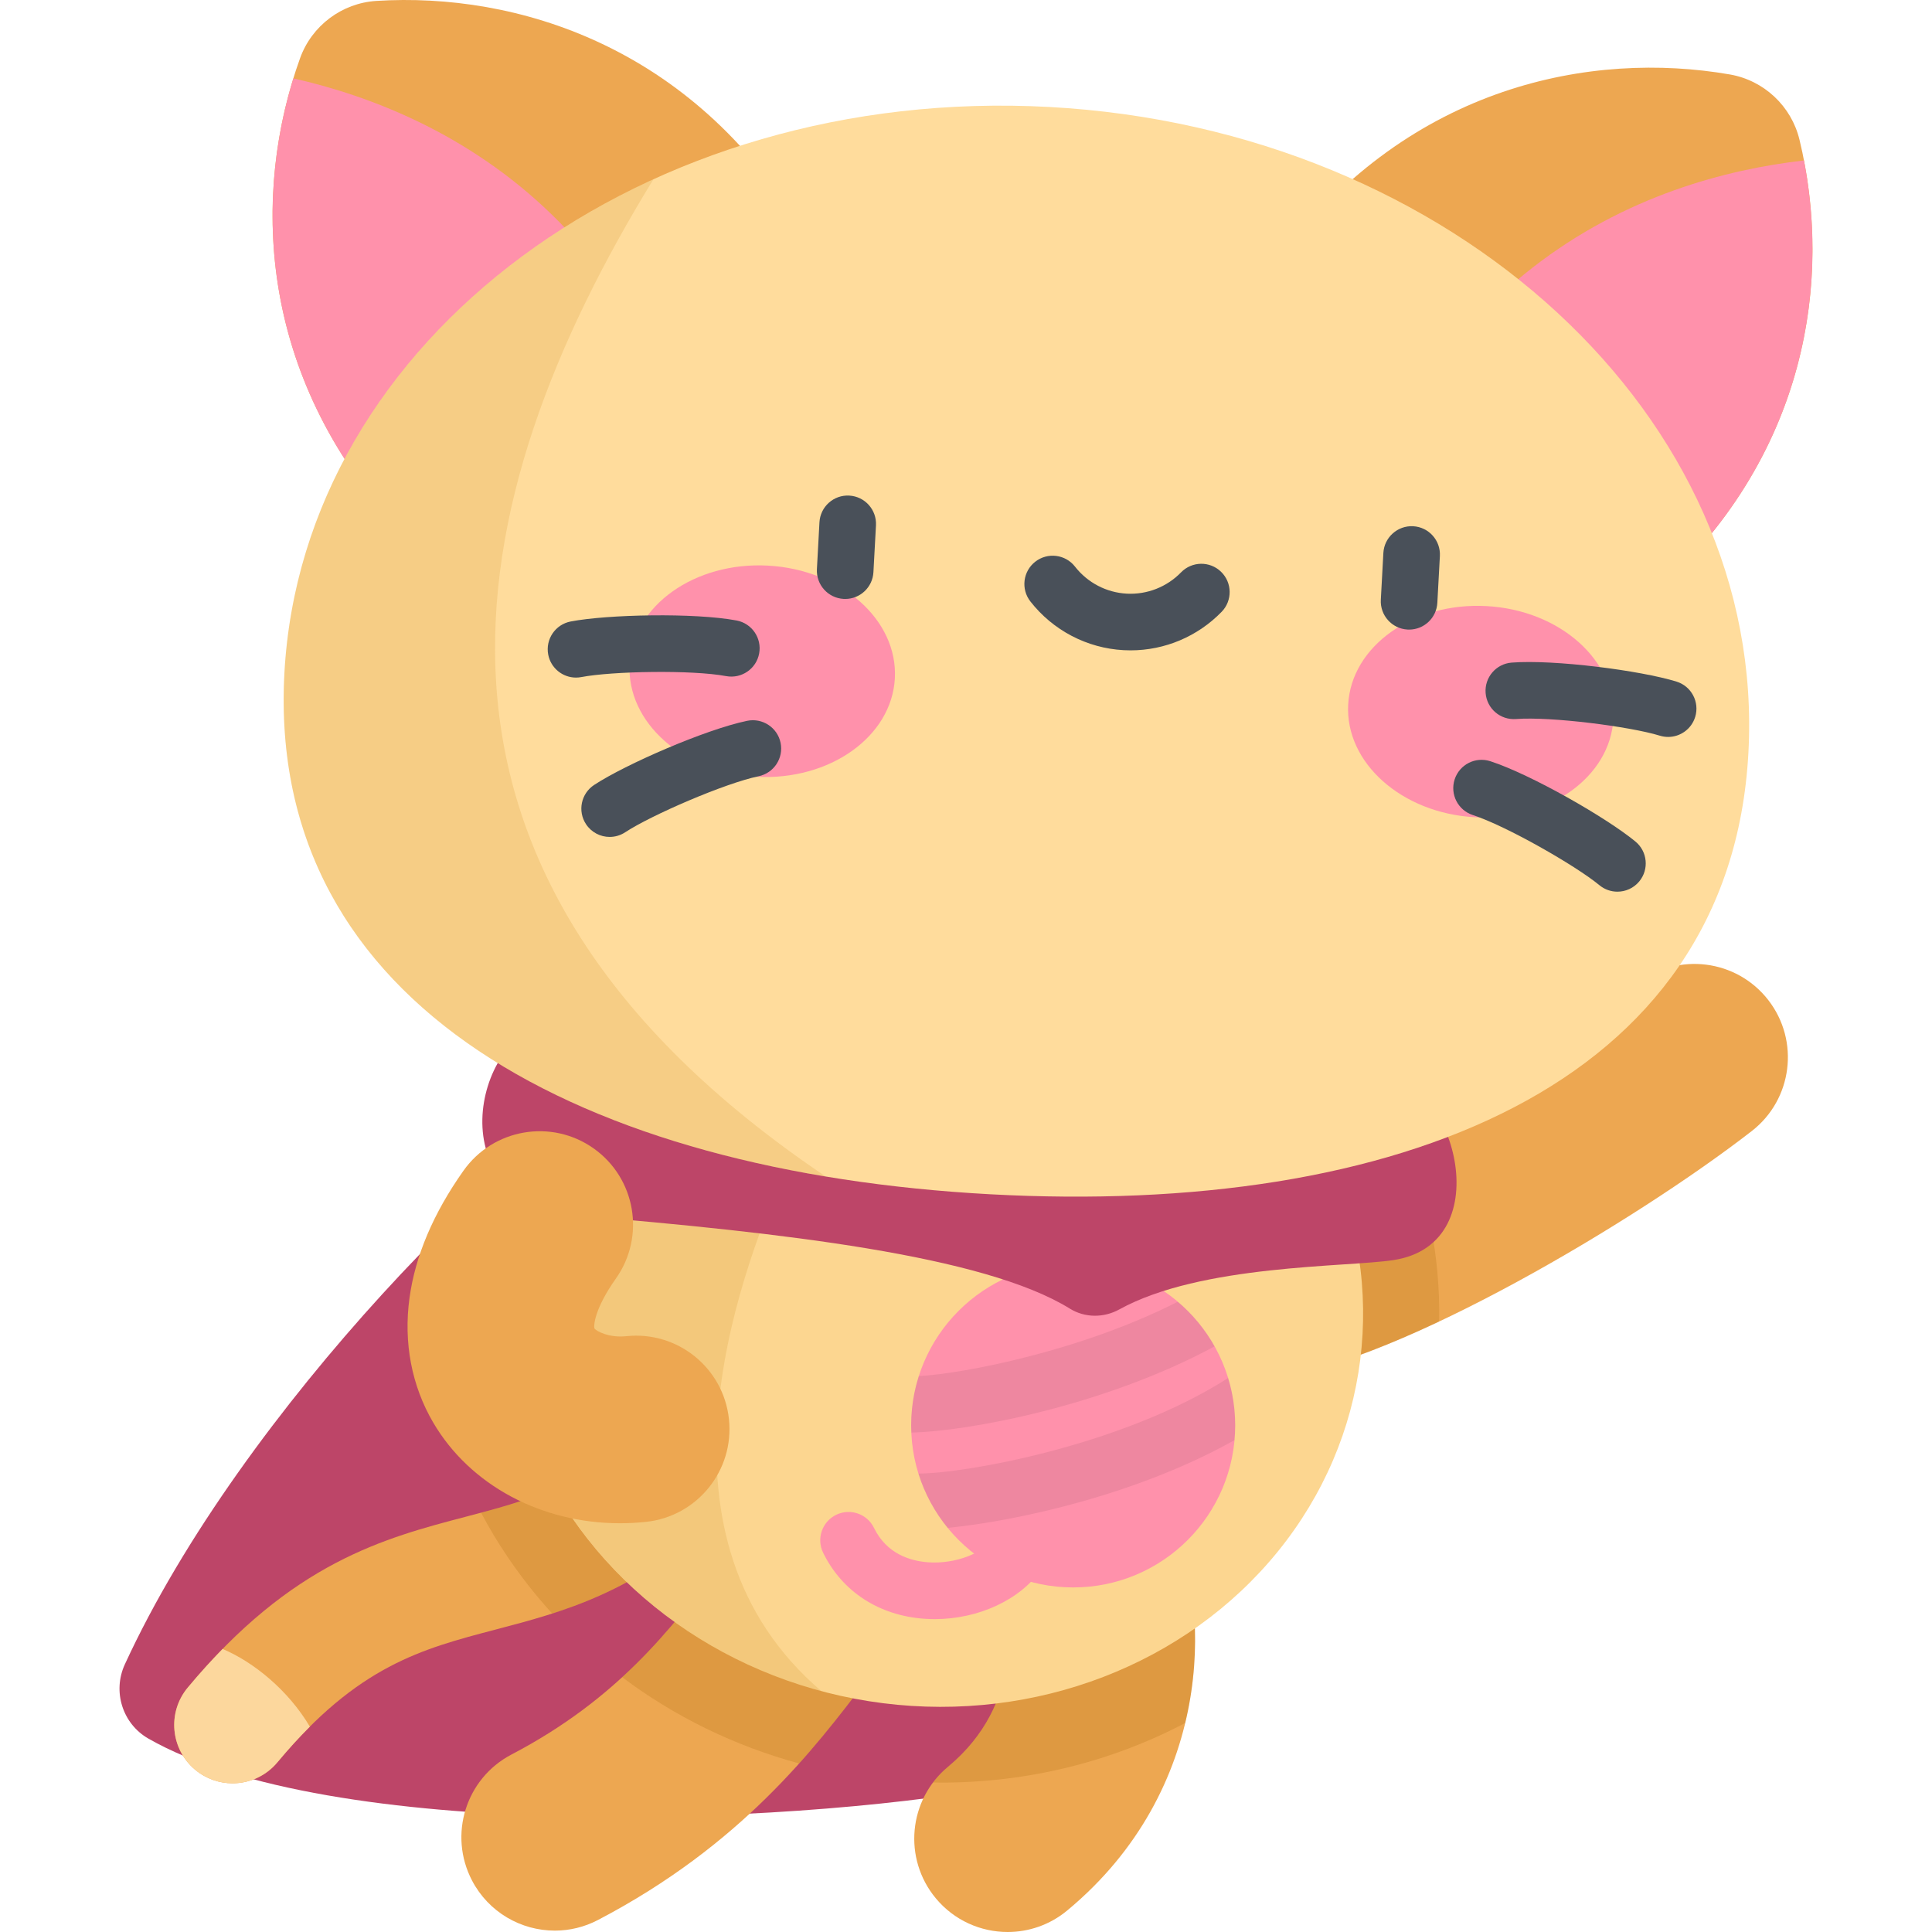 <?xml version="1.0" encoding="iso-8859-1"?>
<!-- Generator: Adobe Illustrator 19.0.0, SVG Export Plug-In . SVG Version: 6.00 Build 0)  -->
<svg version="1.1" id="Capa_1" xmlns="http://www.w3.org/2000/svg" xmlns:xlink="http://www.w3.org/1999/xlink" x="0px" y="0px"
	 viewBox="0 0 512 512" style="enable-background:new 0 0 512 512;" xml:space="preserve">
<path style="fill:#BD4568;" d="M170.991,283.153C137.845,299.728,64.142,373.6,33.083,441.072
	c-3.312,7.195-0.617,15.758,6.263,19.685c48.015,27.407,167.804,23.111,224.694,13.003c23.381-52.235,4.501-199.788,4.501-199.788
	L170.991,283.153z"/>
<path style="fill:#EDA751;" d="M61.626,472.594c-3.486,0-6.993-1.174-9.883-3.579c-6.564-5.463-7.457-15.213-1.993-21.777
	c27.654-33.227,52.162-39.648,73.783-45.313c15.905-4.167,29.64-7.766,45.06-22.576c6.161-5.915,15.949-5.718,21.863,0.44
	c5.916,6.159,5.719,15.948-0.44,21.864c-21.222,20.383-41.103,25.593-58.645,30.189c-19.606,5.137-36.538,9.573-57.852,35.18
	C70.461,470.697,66.059,472.594,61.626,472.594z"/>
<path style="fill:#FCD79D;" d="M58.992,436.991c-3.042,3.105-6.121,6.497-9.243,10.248c-5.464,6.564-4.571,16.314,1.993,21.777
	c2.89,2.405,6.396,3.579,9.883,3.579c4.434,0,8.836-1.897,11.893-5.571c2.944-3.538,5.803-6.658,8.599-9.446
	C76.381,447.9,67.186,440.444,58.992,436.991z"/>
<g>
	<path style="fill:#EDA751;" d="M147.036,511.635c-8.912,0-17.521-4.829-21.94-13.273c-6.336-12.106-1.659-27.056,10.447-33.393
		c28.199-14.76,42.338-33.368,54.812-49.787c1.406-1.851,2.779-3.657,4.13-5.407c8.351-10.813,23.89-12.811,34.703-4.459
		c10.814,8.352,12.81,23.889,4.459,34.703c-1.274,1.65-2.567,3.352-3.893,5.097c-14.048,18.491-33.289,43.814-71.266,63.692
		C154.826,510.726,150.903,511.635,147.036,511.635z"/>
	<path style="fill:#EDA751;" d="M267.041,512c-7.107,0-14.159-3.046-19.053-8.943c-8.724-10.515-7.273-26.113,3.241-34.838
		c20.329-16.867,16.206-40.008,14.552-43.865c-5.384-12.558,0.431-27.103,12.99-32.488c12.559-5.384,27.104,0.432,32.488,12.99
		c9.518,22.201,10.216,69.373-28.432,101.442C278.208,510.131,272.608,512,267.041,512z"/>
	<path style="fill:#EDA751;" d="M335.653,365.049c-12.263,0-22.905-9.109-24.507-21.594c-1.74-13.553,7.838-25.949,21.389-27.688
		c17.321-2.222,70.373-31.069,101.366-55.118c10.796-8.377,26.337-6.415,34.714,4.38c8.375,10.795,6.415,26.337-4.38,34.713
		c-30.933,24.001-93.388,60.995-125.401,65.103C337.766,364.983,336.701,365.049,335.653,365.049z"/>
</g>
<g>
	<path style="opacity:0.2;fill:#A35F00;enable-background:new    ;" d="M381.379,350.217c0.338-17.327-3.093-34.355-10.022-50.24
		c-16.586,8.645-31.182,14.809-38.822,15.79c-13.552,1.739-23.129,14.135-21.389,27.688c1.602,12.485,12.245,21.594,24.507,21.594
		c1.049,0,2.113-0.066,3.181-0.204C350.13,363.396,365.223,357.841,381.379,350.217z"/>
	<path style="opacity:0.2;fill:#A35F00;enable-background:new    ;" d="M278.771,391.866c-12.559,5.384-18.374,19.93-12.99,32.488
		c1.654,3.857,5.777,26.998-14.552,43.865c-1.507,1.25-2.82,2.645-3.952,4.142c0.78,0.013,1.561,0.037,2.339,0.037
		c22.753,0,44.928-5.508,64.476-15.793c4.892-20.332,2.328-39.712-2.833-51.749C305.875,392.299,291.33,386.483,278.771,391.866z"/>
	<path style="opacity:0.2;fill:#A35F00;enable-background:new    ;" d="M229.189,405.317c-10.813-8.352-26.352-6.354-34.703,4.459
		c-1.352,1.75-2.724,3.556-4.13,5.407c-7.159,9.422-14.872,19.565-25.47,29.289c13.884,10.445,29.768,18.206,46.893,22.865
		c7.102-7.914,12.884-15.516,17.976-22.219c1.326-1.745,2.619-3.447,3.893-5.097C241.999,429.206,240.003,413.668,229.189,405.317z"
		/>
	<path style="opacity:0.2;fill:#A35F00;enable-background:new    ;" d="M168.592,379.349c-14.126,13.568-26.84,17.727-41.103,21.533
		c4.16,7.859,9.206,15.385,15.123,22.459c1.215,1.453,2.464,2.872,3.735,4.267c13.598-4.375,28.28-11.175,43.667-25.954
		c6.158-5.916,6.355-15.704,0.44-21.864C184.541,373.632,174.753,373.434,168.592,379.349z"/>
</g>
<ellipse transform="matrix(0.125 -0.992 0.992 0.125 -127.096 548.293)" style="fill:#FCD690;" cx="247.369" cy="346.218" rx="106.037" ry="114.106"/>
<g>
	<path style="fill:#FF91AB;" d="M247.709,429.085c-0.919,0-1.841-0.032-2.764-0.098c-12.04-0.853-21.813-7.239-26.816-17.519
		c-1.813-3.725-0.262-8.213,3.463-10.026c3.727-1.813,8.213-0.262,10.025,3.462c3.374,6.934,9.686,8.787,14.389,9.12
		c7.133,0.513,14.746-2.401,17.693-6.763c2.319-3.431,6.981-4.333,10.414-2.014c3.432,2.32,4.333,6.982,2.014,10.414
		C270.57,423.883,259.395,429.085,247.709,429.085z"/>
	<circle style="fill:#FF91AB;" cx="284.401" cy="377.75" r="42.937"/>
</g>
<path style="opacity:0.15;fill:#C17A00;enable-background:new    ;" d="M217.73,448.215
	c-47.451-40.493-22.635-108.087-10.011-137.424l8.48-67.223c-42.958,10.667-76.496,44.573-82.021,88.368
	C127.507,384.819,163.979,433.88,217.73,448.215z"/>
<path style="fill:#BD4568;" d="M144.533,271.819c-18.143,2.152-29.456,47.092,9.175,50.359
	c52.761,4.461,106.94,10.438,129.792,24.609c4.01,2.487,9.009,2.496,13.139,0.215c21.706-11.986,60.284-11.155,72.69-13.073
	c28.737-4.443,15.33-49.419-2.946-48.403C348.107,286.542,144.533,271.819,144.533,271.819z"/>
<path style="fill:#EDA751;" d="M201.551,156.944c23.313-17.497,39.906-48.095,10.98-96.231
	C183.376,12.196,136.821-2.098,99.742,0.241c-9.141,0.576-17.11,6.557-20.217,15.174c-12.603,34.95-11.882,83.645,26.559,125.191
	C144.224,181.827,178.239,174.441,201.551,156.944z"/>
<path style="fill:#FF91AB;" d="M77.746,20.771c-10.648,34.458-8.18,80.368,28.337,119.835c33.059,35.729,63.012,34.932,85.59,22.694
	C182.19,60.479,118.021,29.864,77.746,20.771z"/>
<path style="fill:#EDA751;" d="M340.235,164.48c-21.28-19.92-34.46-52.136-0.488-96.854c34.24-45.072,82.07-54.237,118.677-47.895
	c9.025,1.564,16.299,8.373,18.454,17.275c8.742,36.11,2.749,84.44-39.968,121.576C394.529,195.428,361.515,184.4,340.235,164.48z"/>
<path style="fill:#FF91AB;" d="M478.066,42.523c6.851,35.409-0.576,80.781-41.155,116.059
	c-36.735,31.937-66.426,27.899-87.545,13.286C369.935,70.681,437.044,47.198,478.066,42.523z"/>
<path style="fill:#FFDC9C;" d="M463.347,199.49c-4.819,88.697-93.781,122.825-200.918,117.004
	c-107.137-5.821-191.877-49.389-187.058-138.085c4.82-88.697,95.578-155.88,202.714-150.059S468.166,110.794,463.347,199.49z"/>
<path style="opacity:0.15;fill:#C17A00;enable-background:new    ;" d="M173.158,47.518
	c-55.875,25.509-94.681,73.729-97.787,130.891c-4.143,76.246,57.896,119.143,143.452,133.382
	C99.275,231.272,120.784,132.873,173.158,47.518z"/>
<g>
	
		<ellipse transform="matrix(0.054 -0.999 0.999 0.054 13.248 370.036)" style="fill:#FF91AB;" cx="201.977" cy="178.024" rx="28.009" ry="35.179"/>
	
		<ellipse transform="matrix(-0.054 0.999 -0.999 -0.054 601.784 -193.233)" style="fill:#FF91AB;" cx="392.397" cy="188.357" rx="28.009" ry="35.179"/>
</g>
<g>
	<path style="fill:#495059;" d="M223.986,158.729c-0.138,0-0.275-0.003-0.414-0.011c-4.136-0.225-7.307-3.76-7.082-7.895
		l0.674-12.403c0.226-4.137,3.764-7.315,7.896-7.082c4.136,0.225,7.307,3.76,7.082,7.895l-0.674,12.403
		C231.251,155.633,227.941,158.729,223.986,158.729z"/>
	<path style="fill:#495059;" d="M373.429,166.849c-0.138,0-0.275-0.003-0.414-0.011c-4.136-0.225-7.307-3.76-7.082-7.895
		l0.674-12.403c0.226-4.137,3.78-7.308,7.896-7.082c4.136,0.225,7.307,3.76,7.082,7.896l-0.674,12.403
		C380.693,163.753,377.384,166.849,373.429,166.849z"/>
	<path style="fill:#495059;" d="M299.605,172.352c-0.608,0-1.218-0.017-1.828-0.05c-9.715-0.528-18.725-5.237-24.719-12.92
		c-2.548-3.266-1.966-7.979,1.3-10.527c3.265-2.547,7.979-1.966,10.526,1.3c3.326,4.264,8.322,6.877,13.707,7.169
		c5.372,0.292,10.633-1.763,14.401-5.643c2.886-2.97,7.635-3.04,10.605-0.151c2.971,2.887,3.039,7.635,0.152,10.605
		C317.384,168.686,308.67,172.352,299.605,172.352z"/>
	<path style="fill:#495059;" d="M152.642,179.568c-3.522,0-6.664-2.493-7.356-6.08c-0.785-4.067,1.876-8.001,5.943-8.786
		c9.776-1.886,32.853-2.355,43.966-0.268c4.07,0.765,6.751,4.684,5.986,8.755c-0.765,4.072-4.69,6.752-8.756,5.987
		c-9.061-1.702-30.263-1.307-38.355,0.254C153.591,179.523,153.112,179.568,152.642,179.568z"/>
	<path style="fill:#495059;" d="M161.57,221.794c-2.44,0-4.833-1.189-6.273-3.381c-2.275-3.461-1.314-8.111,2.146-10.387
		c8.318-5.469,29.476-14.695,40.547-17.001c4.048-0.839,8.026,1.759,8.871,5.814c0.844,4.055-1.759,8.027-5.814,8.872
		c-9.027,1.879-28.48,10.323-35.363,14.849C164.414,221.395,162.984,221.794,161.57,221.794z"/>
	<path style="fill:#495059;" d="M442.077,195.295c-0.733,0-1.478-0.108-2.214-0.335c-7.873-2.429-28.914-5.114-38.101-4.409
		c-4.163,0.313-7.737-2.771-8.056-6.899c-0.319-4.13,2.77-7.737,6.899-8.056c11.272-0.874,34.165,2.095,43.679,5.031
		c3.958,1.221,6.177,5.419,4.956,9.377C448.247,193.226,445.28,195.295,442.077,195.295z"/>
	<path style="fill:#495059;" d="M428.634,236.305c-1.682,0-3.373-0.562-4.771-1.716c-6.353-5.245-24.774-15.747-33.547-18.593
		c-3.939-1.279-6.097-5.509-4.818-9.449s5.508-6.096,9.449-4.818c10.757,3.491,30.79,14.956,38.467,21.293
		c3.193,2.637,3.645,7.364,1.008,10.559C432.939,235.376,430.794,236.305,428.634,236.305z"/>
</g>
<path style="fill:#EDA751;" d="M164.291,403.677c-20.785,0-39.72-10.032-49.481-26.679c-5.724-9.762-7.901-21.174-6.293-33.002
	c1.51-11.119,6.326-22.478,14.316-33.762c7.893-11.152,23.334-13.792,34.488-5.894c11.151,7.896,13.79,23.337,5.894,34.488
	c-5.632,7.954-5.922,12.443-5.691,13.211c0.471,0.71,3.848,2.552,8.437,2.067c13.595-1.449,25.775,8.397,27.219,21.985
	c1.446,13.587-8.397,25.773-21.984,27.219C168.879,403.555,166.572,403.677,164.291,403.677z"/>
<g style="opacity:0.07;">
	<path d="M312.118,344.968c-25.319,12.929-56.44,19.028-68.629,19.721c-1.313,4.118-2.028,8.503-2.028,13.057
		c0,0.636,0.021,1.266,0.048,1.895c14.745-0.283,51.067-6.981,80.367-22.842C319.35,352.29,316.036,348.285,312.118,344.968z"/>
	<path d="M327.149,381.656c0.116-1.289,0.185-2.591,0.185-3.91c0-4.37-0.657-8.586-1.871-12.559
		c-27.918,17.908-69.839,25.33-82.074,25.319c1.653,5.317,4.314,10.188,7.755,14.397C269.51,403.092,301.5,396.068,327.149,381.656z
		"/>
</g>
<g>
</g>
<g>
</g>
<g>
</g>
<g>
</g>
<g>
</g>
<g>
</g>
<g>
</g>
<g>
</g>
<g>
</g>
<g>
</g>
<g>
</g>
<g>
</g>
<g>
</g>
<g>
</g>
<g>
</g>
</svg>
